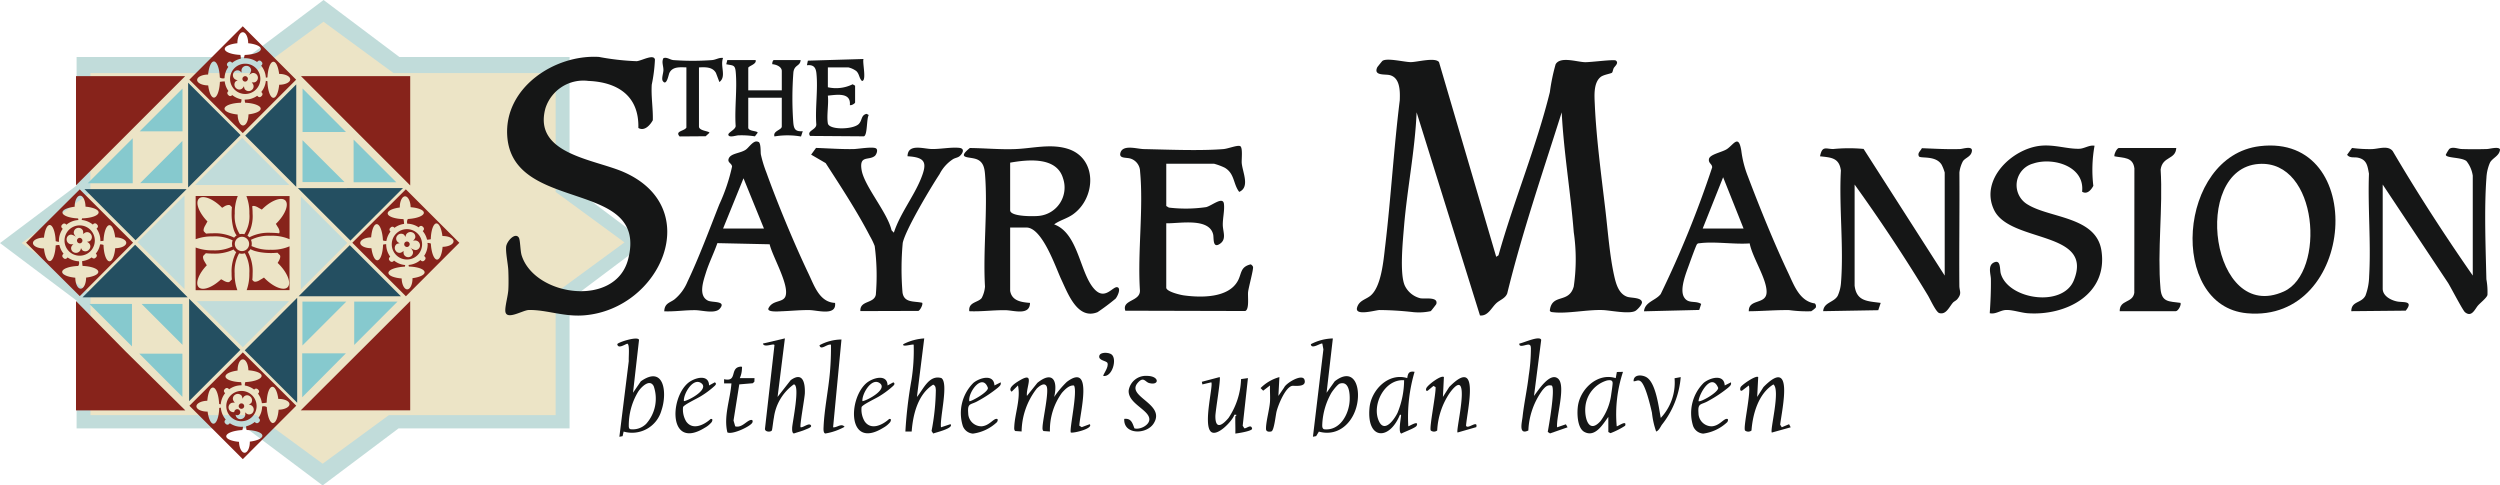 <svg xmlns="http://www.w3.org/2000/svg" xmlns:xlink="http://www.w3.org/1999/xlink" width="217.844" height="42.299" viewBox="0 0 217.844 42.299">
  <defs>
    <clipPath id="clip-path">
      <rect id="Rectangle_2852" data-name="Rectangle 2852" width="217.844" height="42.299" fill="none"/>
    </clipPath>
  </defs>
  <g id="Group_5091" data-name="Group 5091" transform="translate(0 0)">
    <path id="Path_31038" data-name="Path 31038" d="M28.195,0,21.584,4.966H6.675v11.2L0,21.18l6.675,5.015V37.331H21.5L28.113,42.3l6.613-4.969H49.632v-11.2l6.673-5.012-6.673-5.013V4.966H34.8Z" transform="translate(0)" fill="#c1dcda"/>
    <path id="Path_31039" data-name="Path 31039" d="M69.489,36.228l-6,4.4V51.282H48.956l-5.772,4.232-5.771-4.232H22.956v-10.6l-6-4.4,3.623-2.657.118-.084,1.043-.767,1.211-.889V21.474h14.2L43.261,17l3.8,2.787h0l1.078.793,1.217.893H63.491V31.831l1.049.768.161.12.991.725.114.084Z" transform="translate(-15.072 -15.107)" fill="#ece4c6"/>
    <g id="Group_5090" data-name="Group 5090" transform="translate(0 0)">
      <g id="Group_5089" data-name="Group 5089" clip-path="url(#clip-path)">
        <path id="Path_31040" data-name="Path 31040" d="M252.951,79.36a.211.211,0,0,1,.056.147.159.159,0,0,1-.013.069.152.152,0,0,1-.039.074.223.223,0,0,1-.177.1h-.01a.267.267,0,0,1-.044-.005.226.226,0,0,1-.174-.142.151.151,0,0,1-.018-.056.158.158,0,0,1,0-.034.23.23,0,0,1,.084-.179.108.108,0,0,1,.042-.027.2.2,0,0,1,.113-.032.219.219,0,0,1,.162.069.047.047,0,0,1,.019.019v0Z" transform="translate(-231.407 -72.639)" fill="#87231b"/>
        <path id="Path_31041" data-name="Path 31041" d="M240.969,66.36a1.319,1.319,0,1,0,1.322,1.319,1.318,1.318,0,0,0-1.322-1.319m.857,1.612a.8.8,0,0,1-.289.013.975.975,0,0,1,.11.147.392.392,0,0,1-.135.54.425.425,0,0,1-.576-.089.65.65,0,0,1-.069-.269.881.881,0,0,1-.105.157.392.392,0,0,1-.555.047.426.426,0,0,1-.105-.574.639.639,0,0,1,.221-.145,1.018,1.018,0,0,1-.169-.044.43.43,0,0,1-.228-.54.4.4,0,0,1,.5-.26.662.662,0,0,1,.238.187,1.014,1.014,0,0,1-.018-.213.425.425,0,0,1,.442-.382.4.4,0,0,1,.4.392.879.879,0,0,1-.235.463.863.863,0,0,1,.35-.231.419.419,0,0,1,.223.8Z" transform="translate(-219.605 -60.809)" fill="#87231b"/>
        <path id="Path_31042" data-name="Path 31042" d="M201.829,370.45a1.32,1.32,0,1,0,1.344,1.3A1.322,1.322,0,0,0,201.829,370.45Zm.584,2.036a.645.645,0,0,1-.243-.182.852.852,0,0,1,.022.213.426.426,0,0,1-.434.39.4.4,0,0,1-.41-.385.262.262,0,1,0-.12-.231.419.419,0,0,1-.236-.8.831.831,0,0,1,.287-.018,1.04,1.04,0,0,1-.113-.145.391.391,0,0,1,.127-.542.425.425,0,0,1,.576.079.642.642,0,0,1,.074.269.825.825,0,0,1,.1-.16.392.392,0,0,1,.555-.056.425.425,0,0,1,.115.571.694.694,0,0,1-.218.15.827.827,0,0,1,.169.042.427.427,0,0,1,.238.534.4.4,0,0,1-.493.268Zm-.341-.807a.226.226,0,0,0-.176-.14.264.264,0,0,0-.044-.005h-.01a.22.22,0,0,0-.174.1.159.159,0,0,0-.039.074.128.128,0,0,0-.01.069.2.2,0,0,0,.059.147v0a.034.034,0,0,0,.019.018.206.206,0,0,0,.161.066.182.182,0,0,0,.113-.034.118.118,0,0,0,.042-.027.228.228,0,0,0,.081-.179.162.162,0,0,0-.005-.034.146.146,0,0,0-.018-.056Zm-.243-1.229a1.32,1.32,0,1,0,1.344,1.3A1.322,1.322,0,0,0,201.829,370.45Zm.584,2.036a.645.645,0,0,1-.243-.182.852.852,0,0,1,.022.213.426.426,0,0,1-.434.39.4.4,0,0,1-.41-.385.262.262,0,1,0-.12-.231.419.419,0,0,1-.236-.8.831.831,0,0,1,.287-.018,1.04,1.04,0,0,1-.113-.145.391.391,0,0,1,.127-.542.425.425,0,0,1,.576.079.642.642,0,0,1,.074.269.825.825,0,0,1,.1-.16.392.392,0,0,1,.555-.056.425.425,0,0,1,.115.571.694.694,0,0,1-.218.15.827.827,0,0,1,.169.042.427.427,0,0,1,.238.534.4.4,0,0,1-.493.268Zm-.341-.807a.226.226,0,0,0-.176-.14.264.264,0,0,0-.044-.005h-.01a.22.22,0,0,0-.174.1.159.159,0,0,0-.039.074.128.128,0,0,0-.01.069.2.2,0,0,0,.059.147v0a.034.034,0,0,0,.019.018.206.206,0,0,0,.161.066.182.182,0,0,0,.113-.034.118.118,0,0,0,.042-.027.228.228,0,0,0,.081-.179.162.162,0,0,0-.005-.034.146.146,0,0,0-.018-.056Zm-.1-4.588-4.651,4.651,4.651,4.651,4.657-4.654-4.657-4.65Zm2.637,6.16c-.269.005-.5-.606-.545-1.393a.492.492,0,0,0-.407-.049,1.812,1.812,0,0,1-.319.988l.066.064a.2.2,0,0,1,0,.284l-.056.056a.2.2,0,0,1-.279.005l-.056-.054a1.78,1.78,0,0,1-.75.377,1.158,1.158,0,0,0,.042.326c.772.019,1.371.228,1.373.493.005.235-.456.442-1.094.52.008.529-.2.964-.453.969s-.478-.422-.488-.952c-.642-.056-1.108-.245-1.113-.481-.005-.269.606-.5,1.4-.545a.8.8,0,0,0,.054-.289c-.032,0-.064.005-.1.005a1.779,1.779,0,0,1-1.042-.311l-.064.066a.2.2,0,0,1-.284,0l-.056-.056a.2.2,0,0,1,0-.282l.047-.049a1.783,1.783,0,0,1-.427-1.035c-.047.008-.1.015-.14.024-.022.77-.231,1.368-.5,1.373-.228.005-.432-.439-.513-1.055-.532.008-.969-.2-.974-.456s.419-.476.949-.488c.052-.66.243-1.148.483-1.15.274-.005.51.623.547,1.43a1.266,1.266,0,0,0,.14.032,1.8,1.8,0,0,1,.385-.976l-.047-.047a.2.2,0,0,1-.005-.284l.056-.056a.2.2,0,0,1,.282-.005l.061.059a1.808,1.808,0,0,1,1.037-.35l.049,0a1.4,1.4,0,0,0-.042-.272c-.765-.022-1.358-.231-1.363-.5-.005-.228.437-.432,1.055-.513-.008-.532.194-.969.453-.974s.476.419.488.949c.662.052,1.148.243,1.153.483.005.272-.618.508-1.418.547a.669.669,0,0,0-.044.279.019.019,0,0,1-.005.019,1.8,1.8,0,0,1,.819.358l.027-.029a.2.2,0,0,1,.284,0l.059.056a.2.2,0,0,1,0,.282l-.039.039a1.807,1.807,0,0,1,.339.834,2.543,2.543,0,0,0,.419-.047c.019-.775.228-1.376.5-1.381.231,0,.432.439.513,1.057.534-.01.969.194.974.453s-.419.476-.949.488c-.049.66-.243,1.148-.483,1.153Zm-2.779-2.8a1.32,1.32,0,1,0,1.344,1.3A1.322,1.322,0,0,0,201.829,370.45Zm.839,1.234a.427.427,0,0,1,.238.534.4.4,0,0,1-.493.268.645.645,0,0,1-.243-.182.852.852,0,0,1,.022.213.426.426,0,0,1-.434.39.4.4,0,0,1-.41-.385.262.262,0,1,0-.12-.231.419.419,0,0,1-.236-.8.831.831,0,0,1,.287-.018,1.04,1.04,0,0,1-.113-.145.391.391,0,0,1,.127-.542.425.425,0,0,1,.576.079.642.642,0,0,1,.074.269.825.825,0,0,1,.1-.16.392.392,0,0,1,.555-.056.425.425,0,0,1,.115.571.694.694,0,0,1-.218.15.827.827,0,0,1,.169.042Zm-.6-.005a.226.226,0,0,0-.176-.14.264.264,0,0,0-.044-.005h-.01a.22.22,0,0,0-.174.1.159.159,0,0,0-.039.074.128.128,0,0,0-.01.069.2.2,0,0,0,.059.147v0a.034.034,0,0,0,.019.018.206.206,0,0,0,.161.066.182.182,0,0,0,.113-.034.118.118,0,0,0,.042-.027.228.228,0,0,0,.081-.179.162.162,0,0,0-.005-.034.146.146,0,0,0-.018-.056Z" transform="translate(-180.815 -336.385)" fill="#87231b"/>
        <path id="Path_31043" data-name="Path 31043" d="M371.748,200.71a1.321,1.321,0,1,0,1.342,1.3A1.322,1.322,0,0,0,371.748,200.71Zm.775,1.824a.878.878,0,0,1-.468-.228.855.855,0,0,1,.238.348.419.419,0,0,1-.8.236.849.849,0,0,1-.018-.289.761.761,0,0,1-.145.113.39.39,0,0,1-.542-.125.425.425,0,0,1,.079-.576.609.609,0,0,1,.268-.074.881.881,0,0,1-.157-.1.392.392,0,0,1-.056-.555.425.425,0,0,1,.571-.115.665.665,0,0,1,.15.218,1.056,1.056,0,0,1,.039-.169.429.429,0,0,1,.537-.238.4.4,0,0,1,.268.493.647.647,0,0,1-.182.24.972.972,0,0,1,.213-.019.424.424,0,0,1,.39.434A.4.4,0,0,1,372.522,202.534Zm-.574-.664a.233.233,0,0,0-.182-.081.158.158,0,0,0-.034,0,.281.281,0,0,0-.054.019.222.222,0,0,0-.14.176.267.267,0,0,0-.005.044v.01a.224.224,0,0,0,.1.174.18.18,0,0,0,.076.039.216.216,0,0,0,.213-.049h0a.047.047,0,0,0,.019-.019.212.212,0,0,0,.066-.164.175.175,0,0,0-.034-.11.119.119,0,0,0-.027-.042Zm-.2-1.16a1.321,1.321,0,1,0,1.342,1.3A1.322,1.322,0,0,0,371.748,200.71Zm.775,1.824a.878.878,0,0,1-.468-.228.855.855,0,0,1,.238.348.419.419,0,0,1-.8.236.849.849,0,0,1-.018-.289.761.761,0,0,1-.145.113.39.39,0,0,1-.542-.125.425.425,0,0,1,.079-.576.609.609,0,0,1,.268-.074.881.881,0,0,1-.157-.1.392.392,0,0,1-.056-.555.425.425,0,0,1,.571-.115.665.665,0,0,1,.15.218,1.056,1.056,0,0,1,.039-.169.429.429,0,0,1,.537-.238.4.4,0,0,1,.268.493.647.647,0,0,1-.182.24.972.972,0,0,1,.213-.019.424.424,0,0,1,.39.434A.4.4,0,0,1,372.522,202.534Zm-.574-.664a.233.233,0,0,0-.182-.081.158.158,0,0,0-.034,0,.281.281,0,0,0-.054.019.222.222,0,0,0-.14.176.267.267,0,0,0-.005.044v.01a.224.224,0,0,0,.1.174.18.18,0,0,0,.076.039.216.216,0,0,0,.213-.049h0a.047.047,0,0,0,.019-.019.212.212,0,0,0,.066-.164.175.175,0,0,0-.034-.11.119.119,0,0,0-.027-.042Zm-.277-4.63-4.662,4.654,2.342,2.34.089.086,2.237,2.237,2.006-2.006.182-.184.089-.089,2.381-2.381-4.662-4.657ZM373.577,202a1.8,1.8,0,0,1-.311,1.045l.064.061a.2.2,0,0,1,.005.284l-.056.059a.2.2,0,0,1-.282,0l-.049-.047a1.816,1.816,0,0,1-1.035.427c.005.047.015.093.024.14.77.019,1.368.228,1.373.5.005.228-.439.432-1.055.513.008.532-.2.969-.456.974s-.476-.419-.488-.949c-.66-.052-1.148-.243-1.153-.483-.005-.274.626-.51,1.432-.547a.918.918,0,0,0,.029-.14,1.8,1.8,0,0,1-.974-.387l-.047.049a.2.2,0,0,1-.284.005l-.056-.059a.2.2,0,0,1-.005-.279l.059-.061a1.814,1.814,0,0,1-.35-1.037c0-.018,0-.032,0-.049a1.384,1.384,0,0,0-.272.039c-.022.768-.231,1.361-.5,1.366-.228.005-.432-.437-.513-1.055-.532.008-.969-.2-.974-.456s.419-.476.949-.488c.052-.66.243-1.148.483-1.15.272-.005.508.618.545,1.418a.685.685,0,0,0,.282.044.019.019,0,0,1,.019.005,1.77,1.77,0,0,1,.358-.819l-.029-.029a.2.2,0,0,1,0-.284l.056-.056a.2.2,0,0,1,.279,0l.042.039a1.774,1.774,0,0,1,.834-.34,2.541,2.541,0,0,0-.047-.417c-.775-.022-1.376-.231-1.381-.5-.005-.231.439-.432,1.055-.515-.008-.532.2-.966.456-.971s.476.419.488.947c.66.052,1.148.245,1.153.483,0,.269-.606.5-1.393.545a.489.489,0,0,0-.049.41,1.792,1.792,0,0,1,.988.319l.064-.066a.2.2,0,0,1,.284-.005l.056.059a.2.2,0,0,1,.005.279l-.054.056a1.78,1.78,0,0,1,.377.75,1.271,1.271,0,0,0,.326-.042c.019-.772.228-1.371.493-1.376.235,0,.442.456.52,1.1.529-.008.964.194.969.453s-.422.478-.952.488c-.056.64-.248,1.108-.481,1.113-.269.005-.5-.606-.545-1.4a.827.827,0,0,0-.292-.054c0,.032.008.061.008.093Zm-1.829-1.287a1.321,1.321,0,1,0,1.342,1.3A1.322,1.322,0,0,0,371.748,200.71Zm1.159,1.415a.4.4,0,0,1-.385.41.878.878,0,0,1-.468-.228.855.855,0,0,1,.238.348.419.419,0,0,1-.8.236.85.85,0,0,1-.018-.289.762.762,0,0,1-.145.113.39.39,0,0,1-.542-.125.425.425,0,0,1,.079-.576.608.608,0,0,1,.268-.074.882.882,0,0,1-.157-.1.392.392,0,0,1-.056-.555.425.425,0,0,1,.571-.115.665.665,0,0,1,.15.218,1.056,1.056,0,0,1,.039-.169.429.429,0,0,1,.537-.238.4.4,0,0,1,.268.493.647.647,0,0,1-.182.24.974.974,0,0,1,.213-.019A.424.424,0,0,1,372.907,202.125Zm-.959-.255a.233.233,0,0,0-.182-.081.158.158,0,0,0-.034,0,.281.281,0,0,0-.054.019.222.222,0,0,0-.14.176.267.267,0,0,0-.005.044v.01a.224.224,0,0,0,.1.174.18.18,0,0,0,.076.039.216.216,0,0,0,.213-.049h0a.047.047,0,0,0,.019-.019.212.212,0,0,0,.066-.164.175.175,0,0,0-.034-.11.119.119,0,0,0-.027-.042Z" transform="translate(-336.311 -180.742)" fill="#87231b"/>
        <path id="Path_31044" data-name="Path 31044" d="M211.949,208.009V204.24h-3.762a3.926,3.926,0,0,1,.26,1.527,2.9,2.9,0,0,1-.439,1.8.859.859,0,0,0-.4-.005,2.932,2.932,0,0,1-.434-1.8,3.871,3.871,0,0,1,.263-1.527h-3.671V208a4.061,4.061,0,0,1,1.513-.245,3.447,3.447,0,0,1,1.709.345.879.879,0,0,0-.054.3.822.822,0,0,0,.034.235,3.532,3.532,0,0,1-1.69.334,4.064,4.064,0,0,1-1.513-.245v3.717H207.4a4.057,4.057,0,0,1-.235-1.469,3.2,3.2,0,0,1,.387-1.741.845.845,0,0,0,.238.034.863.863,0,0,0,.263-.042,3.171,3.171,0,0,1,.39,1.748,4.093,4.093,0,0,1-.233,1.469h3.735v-3.821a3.767,3.767,0,0,1-1.635.3,3.683,3.683,0,0,1-1.677-.324.837.837,0,0,0,.022-.2.825.825,0,0,0-.071-.339,3.42,3.42,0,0,1,1.726-.355,3.762,3.762,0,0,1,1.635.3Zm-6.675-.524c-.2,0-.4.01-.6.029l-.171-.171c-.1-.1-.024-.343.1-.547.044-.071.1-.192.192-.341-.74-.758-1.076-1.638-.75-1.984s1.219-.015,1.984.748c.015.015.029.029.042.044.086-.052.155-.093.2-.123.164-.105.417-.171.513-.079l.142.142c-.018.184-.027.376-.027.564a5.139,5.139,0,0,0,.1,1.05c.018.093.039.182.064.265a1.71,1.71,0,0,0,.274.591.809.809,0,0,0-.218.192A3.733,3.733,0,0,0,205.274,207.485Zm1.623,3.492c0,.179.008.355.024.529l-.192.192c-.1.1-.343.024-.545-.1-.047-.029-.118-.064-.2-.11-.748.711-1.6,1.027-1.94.708s-.032-1.177.694-1.925v0c-.1-.15-.161-.265-.206-.336-.105-.164-.174-.417-.079-.513l.2-.2a5.829,5.829,0,0,0,.621.032,3.829,3.829,0,0,0,1.8-.358.9.9,0,0,0,.226.228,3.572,3.572,0,0,0-.4,1.859m.9-1.947a.624.624,0,1,1,.626-.623.624.624,0,0,1-.626.623m1.231.017a3.264,3.264,0,0,0,.363.079,5.623,5.623,0,0,0,.927.074c.194,0,.387-.01.574-.027l.2.2c.093.1.022.341-.1.545-.022.034-.049.086-.084.145.032.027.061.056.093.089.763.765,1.113,1.668.782,2.018s-1.219.015-1.984-.75c-.027-.027-.056-.056-.081-.086-.174.115-.319.189-.395.24-.164.105-.417.174-.513.079l-.11-.11c.018-.184.027-.376.027-.564a3.533,3.533,0,0,0-.414-1.876.833.833,0,0,0,.223-.245,2.038,2.038,0,0,0,.493.192Zm-.581-1.211a.85.85,0,0,0-.169-.15,3.366,3.366,0,0,0,.448-1.918,6.111,6.111,0,0,0-.034-.637c.1-.084.343-.008.545.118.061.039.164.09.292.164l.019-.019c.765-.765,1.668-1.116,2.018-.785s.015,1.221-.748,1.984c-.022.022-.044.044-.066.064.084.135.145.245.189.309.108.164.179.414.093.513a6.258,6.258,0,0,0-.716-.042A3.633,3.633,0,0,0,208.442,207.835Z" transform="translate(-186.717 -187.156)" fill="#87231b"/>
        <path id="Path_31045" data-name="Path 31045" d="M317.459,208.786l-4.049,4.049v-8.1Z" transform="translate(-287.195 -187.615)" fill="#c1dcda"/>
        <path id="Path_31046" data-name="Path 31046" d="M88.695,323.175H79.17V313.65l4.33,4.395Z" transform="translate(-72.548 -287.415)" fill="#87231b"/>
        <path id="Path_31047" data-name="Path 31047" d="M151.045,316.62v3.565l-3.565-3.565Z" transform="translate(-135.144 -290.136)" fill="#86c9ce"/>
        <path id="Path_31048" data-name="Path 31048" d="M96.83,316.62v3.7l-3.71-3.7Z" transform="translate(-85.331 -290.136)" fill="#86c9ce"/>
        <path id="Path_31049" data-name="Path 31049" d="M148.885,368.45v3.764l-3.755-3.764Z" transform="translate(-132.991 -337.631)" fill="#86c9ce"/>
        <path id="Path_31050" data-name="Path 31050" d="M212.966,313.71l-4.039,4.024-4.017-4.024Z" transform="translate(-187.77 -287.47)" fill="#c1dcda"/>
        <path id="Path_31051" data-name="Path 31051" d="M318.628,368.07l-3.808,3.83v-3.83Z" transform="translate(-288.487 -337.283)" fill="#86c9ce"/>
        <path id="Path_31052" data-name="Path 31052" d="M372.774,314.18,369,317.959V314.18Z" transform="translate(-338.135 -287.9)" fill="#86c9ce"/>
        <path id="Path_31053" data-name="Path 31053" d="M318.876,314.18l-3.826,3.826V314.18Z" transform="translate(-288.698 -287.9)" fill="#86c9ce"/>
        <path id="Path_31054" data-name="Path 31054" d="M319.988,259.8H311.07l4.458-4.456Z" transform="translate(-285.051 -233.982)" fill="#244f61"/>
        <path id="Path_31055" data-name="Path 31055" d="M319.514,195.95l-2.263,2.263-.09.085-2,2-.226.228-4.579-4.575Z" transform="translate(-284.4 -179.56)" fill="#244f61"/>
        <path id="Path_31056" data-name="Path 31056" d="M372.1,149.118H368.38V145.4Z" transform="translate(-337.567 -133.238)" fill="#86c9ce"/>
        <path id="Path_31057" data-name="Path 31057" d="M318.8,149.7H315.14V146.05Z" transform="translate(-288.78 -133.834)" fill="#86c9ce"/>
        <path id="Path_31058" data-name="Path 31058" d="M211.34,147.7h-8.22l4.11-4.109Z" transform="translate(-186.13 -131.579)" fill="#c1dcda"/>
        <path id="Path_31059" data-name="Path 31059" d="M96.89,197.03l-4.452,4.453-2.222-2.222-.088-.089L87.99,197.03Z" transform="translate(-80.63 -180.549)" fill="#244f61"/>
        <path id="Path_31060" data-name="Path 31060" d="M95.109,259.544H85.94l4.585-4.584Z" transform="translate(-78.752 -233.634)" fill="#244f61"/>
        <path id="Path_31061" data-name="Path 31061" d="M147.355,203.63v8.17l-4.1-4.1Z" transform="translate(-131.277 -186.597)" fill="#c1dcda"/>
        <path id="Path_31062" data-name="Path 31062" d="M318.984,95.982H315.2V92.19Z" transform="translate(-288.835 -84.479)" fill="#86c9ce"/>
        <path id="Path_31063" data-name="Path 31063" d="M255.45,92.355l4.448,4.466V87.89l-4.448,4.466Z" transform="translate(-234.083 -80.538)" fill="#244f61"/>
        <path id="Path_31064" data-name="Path 31064" d="M200.541,90.714l-4.571,4.571V86.15l2.059,2.063.086.086Z" transform="translate(-179.578 -78.944)" fill="#244f61"/>
        <path id="Path_31065" data-name="Path 31065" d="M80.52,247.87a.223.223,0,0,1,.1.177v.01a.266.266,0,0,1-.005.044.226.226,0,0,1-.142.174.151.151,0,0,1-.056.018.158.158,0,0,1-.034,0,.23.23,0,0,1-.179-.084.108.108,0,0,1-.027-.042.2.2,0,0,1-.032-.113.216.216,0,0,1,.069-.161.047.047,0,0,1,.019-.019h0a.211.211,0,0,1,.147-.056.159.159,0,0,1,.069.013.151.151,0,0,1,.074.039Z" transform="translate(-73.437 -227.091)" fill="#87231b"/>
        <path id="Path_31066" data-name="Path 31066" d="M68.559,234.82a1.32,1.32,0,1,0,1.319,1.322,1.318,1.318,0,0,0-1.319-1.322m.9,1.356a.646.646,0,0,1-.269.069.882.882,0,0,1,.157.105.392.392,0,0,1,.047.555.426.426,0,0,1-.574.105.639.639,0,0,1-.145-.221,1.018,1.018,0,0,1-.044.169.43.43,0,0,1-.54.228.4.4,0,0,1-.26-.5.661.661,0,0,1,.187-.238,1.014,1.014,0,0,1-.213.018.425.425,0,0,1-.382-.442.4.4,0,0,1,.392-.4.88.88,0,0,1,.463.235.863.863,0,0,1-.231-.35.419.419,0,0,1,.8-.223.8.8,0,0,1,.013.289.975.975,0,0,1,.147-.11.392.392,0,0,1,.54.135.425.425,0,0,1-.089.576Z" transform="translate(-61.616 -215.179)" fill="#87231b"/>
        <path id="Path_31067" data-name="Path 31067" d="M31.864,197.29l-4.674,4.647,4.677,4.654,4.645-4.657-4.647-4.645m3.092,5.126c-.061.66-.263,1.143-.5,1.143-.272,0-.5-.626-.52-1.424a.611.611,0,0,0-.279-.049.025.025,0,0,1-.019-.008,1.77,1.77,0,0,1-.376.811l.029.029a.2.2,0,0,1,0,.284l-.059.056a.2.2,0,0,1-.279,0l-.042-.042a1.783,1.783,0,0,1-.839.326,2.547,2.547,0,0,0,.039.419c.775.032,1.371.253,1.371.518,0,.231-.444.424-1.064.5,0,.532-.211.964-.471.964s-.468-.427-.471-.954c-.66-.064-1.143-.265-1.143-.505,0-.269.613-.49,1.4-.52a.481.481,0,0,0,.056-.407,1.788,1.788,0,0,1-.981-.336l-.066.066a.2.2,0,0,1-.284,0l-.056-.056a.2.2,0,0,1,0-.282l.052-.054a1.829,1.829,0,0,1-.363-.758,1.175,1.175,0,0,0-.326.037c-.034.77-.253,1.366-.518,1.366-.235,0-.434-.466-.5-1.1-.532,0-.961-.213-.961-.473s.429-.468.961-.471c.066-.64.265-1.1.5-1.1.269,0,.49.616.52,1.405a.788.788,0,0,0,.289.056c0-.029-.005-.061-.005-.093a1.807,1.807,0,0,1,.329-1.037l-.064-.064a.2.2,0,0,1,0-.284l.056-.056a.2.2,0,0,1,.282,0l.049.047a1.8,1.8,0,0,1,1.042-.407c-.008-.047-.015-.1-.022-.14-.77-.034-1.366-.255-1.366-.52,0-.231.447-.424,1.064-.5,0-.532.213-.964.473-.964s.466.427.471.956c.66.061,1.143.263,1.143.5,0,.274-.632.5-1.44.522a.873.873,0,0,0-.034.14,1.811,1.811,0,0,1,.969.4l.047-.047a.2.2,0,0,1,.284,0l.056.059a.2.2,0,0,1,0,.282l-.061.059a1.8,1.8,0,0,1,.334,1.042c0,.018,0,.034,0,.049a1.447,1.447,0,0,0,.272-.034c.034-.768.253-1.356.518-1.356.231,0,.424.444.5,1.064.532,0,.964.211.964.471s-.427.468-.956.471Z" transform="translate(-24.916 -180.788)" fill="#87231b"/>
        <path id="Path_31068" data-name="Path 31068" d="M259.521,310.22v9.147l-2.121-2.121-.085-.086L254.95,314.8Z" transform="translate(-233.625 -284.272)" fill="#244f61"/>
        <path id="Path_31069" data-name="Path 31069" d="M201.483,315.676l-.334.334-1.981,1.983-.089.086-2.06,2.063,0-8.922Z" transform="translate(-180.54 -285.188)" fill="#244f61"/>
        <path id="Path_31070" data-name="Path 31070" d="M323.05,79.29v9.522h-.005l-4.424-4.421-5.091-5.1Z" transform="translate(-287.305 -72.658)" fill="#87231b"/>
        <path id="Path_31071" data-name="Path 31071" d="M201.941,27.37l-4.652,4.654,4.652,4.654,4.651-4.654Zm3.176,5.091c-.064.66-.265,1.143-.505,1.143-.272,0-.5-.632-.52-1.44a.944.944,0,0,0-.14-.034,1.8,1.8,0,0,1-.4.969l.049.047a.2.2,0,0,1,0,.284l-.056.056a.2.2,0,0,1-.282,0l-.061-.061a1.8,1.8,0,0,1-1.042.334l-.049,0a1.436,1.436,0,0,0,.037.272c.765.037,1.356.255,1.356.518,0,.231-.447.424-1.064.5,0,.534-.211.966-.471.966s-.468-.429-.473-.956c-.66-.064-1.143-.265-1.143-.505,0-.272.628-.5,1.427-.52a.646.646,0,0,0,.049-.279.019.019,0,0,1,.005-.019,1.8,1.8,0,0,1-.811-.373l-.029.029a.2.2,0,0,1-.284,0l-.056-.059a.2.2,0,0,1,0-.279l.039-.042a1.808,1.808,0,0,1-.324-.836,2.5,2.5,0,0,0-.419.039c-.034.772-.253,1.371-.52,1.371-.228,0-.424-.447-.5-1.064-.532,0-.964-.213-.964-.473s.427-.468.956-.471c.061-.66.265-1.143.5-1.143.269,0,.493.613.52,1.4a.5.5,0,0,0,.41.059,1.769,1.769,0,0,1,.336-.984l-.066-.066a.2.2,0,0,1,0-.284l.059-.056a.2.2,0,0,1,.282,0l.054.054a1.789,1.789,0,0,1,.758-.366,1.4,1.4,0,0,0-.037-.326c-.772-.034-1.366-.253-1.366-.518,0-.235.463-.434,1.1-.5,0-.529.213-.959.471-.959s.471.429.471.959c.64.066,1.106.265,1.106.5,0,.269-.616.493-1.405.52a.8.8,0,0,0-.059.289c.032,0,.061-.005.093-.005a1.809,1.809,0,0,1,1.04.329l.064-.064a.2.2,0,0,1,.284,0l.056.056a.2.2,0,0,1,0,.282l-.049.049a1.807,1.807,0,0,1,.41,1.042c.047-.005.1-.013.14-.022.034-.77.253-1.363.518-1.363.231,0,.424.444.5,1.061.535,0,.966.213.966.473s-.429.468-.956.471Z" transform="translate(-180.788 -25.081)" fill="#87231b"/>
        <path id="Path_31072" data-name="Path 31072" d="M88.687,79.29,79.17,88.807V79.29Z" transform="translate(-72.548 -72.658)" fill="#87231b"/>
        <path id="Path_31073" data-name="Path 31073" d="M95.265,144v3.925H91.34Z" transform="translate(-83.7 -131.955)" fill="#86c9ce"/>
        <path id="Path_31074" data-name="Path 31074" d="M149.27,92.25v3.725h-3.73Z" transform="translate(-133.366 -84.534)" fill="#86c9ce"/>
        <path id="Path_31075" data-name="Path 31075" d="M149.664,146.75v3.684H145.98Z" transform="translate(-133.77 -134.475)" fill="#86c9ce"/>
        <path id="Path_31076" data-name="Path 31076" d="M322.811,313.68V323.2l-9.541,0Z" transform="translate(-287.067 -287.442)" fill="#87231b"/>
        <path id="Path_31077" data-name="Path 31077" d="M1425.766,79.48l.191-.128c1.332-4.738,3.3-9.452,4.477-14.22a16.813,16.813,0,0,1,.5-2.421c.392-.713,1.834-.212,2.544-.187.479.018,2.53-.262,2.7-.145.3.207-.088.5-.175.655-.069.122-.087.328-.148.4-.077.091-.733.171-.992.376-.644.509-.547,1.659-.514,2.4.129,2.939.576,6.252.924,9.2.211,1.8.373,3.974.761,5.713.157.7.392,1.6,1.16,1.85.342.11,1.23.04,1.266.477,0,.215-.381.62-.547.729-.505.335-2.192-.03-2.877-.055-1.347-.049-3.081.333-4.3.191-.125-.015-.258,0-.308-.153.187-1.526,1.66-.565,2.087-2.09a16.355,16.355,0,0,0,0-4.735c-.276-3.482-.869-6.948-1.05-10.441-1.651,5.235-3.437,10.435-4.746,15.775-.166.443-.66.577-.961.864-.424.4-.723,1.132-1.415,1.059l-5.521-17.7c-.143,3.346-.823,6.65-1.1,9.984-.1,1.229-.395,4.1.074,5.121a2.046,2.046,0,0,0,1.362,1.1c.384.064,1.57-.154,1.38.5-.011.038-.45.595-.482.618a4.844,4.844,0,0,1-1.557.084,28.108,28.108,0,0,0-2.921-.18c-.408.027-2.148.543-1.946-.207.167-.621.745-.7,1.16-1.033.959-.779,1.144-3.085,1.286-4.278.507-4.242.75-8.524,1.277-12.765.027-.77.044-1.986-.906-2.194-.4-.087-1.408.077-1.055-.676.015-.033.42-.534.448-.555.395-.289,1.914.106,2.472.106s2.129-.444,2.46,0l4.981,16.954Z" transform="translate(-1295.382 -57.106)" fill="#151616"/>
        <path id="Path_31078" data-name="Path 31078" d="M537.988,65.309c.073-2.765-1.776-3.987-4.345-4.094a3.467,3.467,0,0,0-3.749,2.372c-1.113,4.013,4.267,4.442,6.836,5.577,7.076,3.125,3.224,11.929-3.458,12.476-1.786.146-3.312-.5-4.837-.463-.531.012-2.012.974-2.041.059-.014-.449.233-1.3.264-1.824.029-.509.019-1.136,0-1.649-.022-.593-.239-1.546-.192-2.093.042-.475.789-1.3,1.107-.8.128.2.12,1.155.248,1.553,1.137,3.565,8.146,4.555,9.265.371,1.9-7.119-10.079-3.98-10.523-10.785-.273-4.2,4.124-7.117,7.991-6.886a21.832,21.832,0,0,0,3.286.372c.446-.041,1.494-.657,1.593-.141a13.561,13.561,0,0,1-.278,2.185c-.065,1.038.12,2.066.093,3.1-.239.432-.729.987-1.264.673Z" transform="translate(-482.363 -54.163)" fill="#151616"/>
        <path id="Path_31079" data-name="Path 31079" d="M1008.158,165c.148.89.99.993,1.731,1.053-.015,1.137-1.425.645-2.142.635-1.059-.015-2.089.135-3.149.089-.1-.81.78-.746,1.082-1.153a2.552,2.552,0,0,0,.286-.991c-.185-3.169.251-6.622.005-9.757-.045-.576-.148-1.128-.75-1.348-.647-.237-1.757-.015-.575-.972,1.311.015,2.615.141,3.928.094,1.523-.054,3.09-.49,4.586-.029,2.622.808,2.488,4.284.47,5.718-.528.375-1.15.51-1.637.872,2.163.8,2.223,4.35,3.561,5.7.906.913,1.564-.337,1.952-.222.337.1,0,.811-.168,1a19.056,19.056,0,0,1-1.566,1.172c-1.739.7-2.579-1.62-3.157-2.847-.486-1.03-1.647-4.529-3.042-4.529h-1.415V165Zm0-11.169v4.149c0,.575,2.1.538,2.5.492a2.48,2.48,0,0,0,2.109-3.272c-.557-1.91-3.076-1.636-4.61-1.368Z" transform="translate(-920.136 -139.659)" fill="#151616"/>
        <path id="Path_31080" data-name="Path 31080" d="M1899.043,166.04c.163,1.393,1.133,1.356,2.274,1.513l-.213.637-4.8.084c.054-.775.928-.751,1.264-1.335a3.317,3.317,0,0,0,.291-1.169c.246-3.131-.184-6.586-.011-9.751-.146-1.122-.867-1.136-1.818-1.24.186-.938.5-.646,1.138-.633a13.917,13.917,0,0,1,2.658-.011l7.068,11.039v-8.981a3.842,3.842,0,0,0-.255-.657c-.5-.863-1.842-.546-1.988-.749-.159-.3.14-.467.254-.715,1.1.043,2.21.11,3.317.074.256-.008,1.045-.293,1.046.128-.032.541-.584.614-.793.945a2.77,2.77,0,0,0-.3.974c.022,3.283-.03,6.567-.005,9.849,0,.5.251.669-.177,1.184-.12.144-.3.2-.4.327-.325.387-.593,1.059-1.177.884-.287-.086-.8-1.235-1-1.559-1.989-3.292-4.131-6.518-6.372-9.637v8.8Z" transform="translate(-1737.437 -141.159)" fill="#151616"/>
        <path id="Path_31081" data-name="Path 31081" d="M2456.006,164.953v-8.707a2.663,2.663,0,0,0-.551-1.272c-.435-.351-1.782-.244-1.8-.55a3.438,3.438,0,0,1,.3-.5c.288-.238.755-.008,1.091,0,.708.023,1.491.022,2.2,0,.253-.008,1.051-.244,1.136.046-.057.56-.629.707-.871,1.13a3.7,3.7,0,0,0-.313,1.327c-.205,2.663-.068,6.127-.005,8.846a6.142,6.142,0,0,1,.093,1.362c-.046.241-.616.688-.817.916-.275.31-.552,1.076-1.142.59-.193-.158-1.21-2.125-1.469-2.544l-5.7-8.578v9.072c0,.641.715,1.008,1.256,1.117s1.465-.1.752.8l-4.746.046c.014-.9.876-.664,1.238-1.362a5.088,5.088,0,0,0,.319-1.688c.17-2.913-.126-6-.016-8.928-.126-.691-.189-1.239-.969-1.4-.322-.068-.7.064-.937-.252l.43-.594a11.578,11.578,0,0,0,1.72.1c.582-.008,1.405-.358,1.826.174,2.178,3.708,4.525,7.326,6.98,10.854Z" transform="translate(-2240.535 -140.938)" fill="#151616"/>
        <path id="Path_31082" data-name="Path 31082" d="M2289.978,151.638c9.473-1.136,8.411,15.434-1.12,14.561-6.892-.632-6.062-13.7,1.12-14.561m-.09,1.55c-5.938.413-4.161,13.972,2.18,11.114,3.665-1.652,3.015-11.475-2.18-11.114" transform="translate(-2093.061 -138.903)" fill="#151616"/>
        <path id="Path_31083" data-name="Path 31083" d="M1170.946,153.477v3.693l.228.137a12.358,12.358,0,0,0,3.245-.041c.488-.116,1.47-.974,1.552-.283.067.57-.106,1.225-.1,1.833s.375,1.282-.311,1.686c-.584.344-.458-.552-.527-.85-.349-1.5-2.989-.943-4.088-.978v5.608c0,.346,1.222.632,1.517.673,1.5.207,3.906.248,4.725-1.276.341-.635.2-1.2,1.107-1.424.068.006.2.15.212.223.049.214-.381,1.758-.43,2.181-.044.384.127,1.532-.255,1.66l-10.442-.027c-.321-.968,1.283-.787,1.273-1.744-.22-3.335.321-7.106.012-10.389a1.2,1.2,0,0,0-.8-1.112c-.378-.136-1.051.018-.916-.5.2-.765,1.45-.35,2.032-.338,2.13.044,4.866.165,6.946,0,.4-.032,1.179-.354,1.445-.265s.122,1.177.151,1.491c.074.8.734,2.086-.22,2.505-.537-.691-.382-1.594-1.269-2.112a5.338,5.338,0,0,0-.932-.345h-4.154Z" transform="translate(-1069.32 -139.218)" fill="#151616"/>
        <path id="Path_31084" data-name="Path 31084" d="M2081.971,151.7a11.8,11.8,0,0,0-.105,3.489c-.19.359-.549.78-.979.51.252-2.237-2.557-3.029-4.263-2.453a1.953,1.953,0,0,0-.469,3.577c1.939,1.189,5.95,1.044,6.413,3.989.6,3.824-3.066,5.705-6.4,5.479-.606-.041-1.343-.308-1.915-.284-.509.022-.881.393-1.414.28.068-.989.114-1.974.1-2.968-.008-.44-.3-1.191.27-1.455.612-.282.491.612.59.96.648,2.278,5.391,2.986,6.364.606,1.782-4.36-5.548-3.244-6.944-6.135-1.274-2.641,1.562-5.347,4.053-5.6,1.219-.121,2.314.291,3.367.263.452-.012.869-.345,1.334-.264Z" transform="translate(-1899.458 -138.995)" fill="#151616"/>
        <path id="Path_31085" data-name="Path 31085" d="M700.353,147.246c.225.138.162.892.206,1.115a10.439,10.439,0,0,0,.47,1.537c1,2.776,2.431,6.222,3.7,8.882.489,1.023.945,2.445,2.29,2.5.147,1.165-1.523.637-2.225.627-.806-.012-1.583.071-2.374.1-.253.009-1.4.115-1.192-.278.37-.716,1.23-.459,1.46-1,.4-.957-1.139-3.516-1.367-4.557l-4.555-.1c-.3.861-.727,1.706-1,2.578-.217.705-.689,2,.175,2.431.378.19,1.643-.006,1.038.7-.412.478-1.547.137-2.141.132-.905-.008-1.793.137-2.7.1.019-.726.529-.75.907-1.054a3.946,3.946,0,0,0,1.117-1.528c.974-2.039,1.927-4.589,2.766-6.72a15.951,15.951,0,0,0,1.118-3.315c-.036-.3-.423-.337-.294-.688.176-.476,1.021-.452,1.5-.787.273-.191.7-.9,1.087-.662Zm-3.091,7.551h3.561l-1.781-4.377-1.779,4.377Z" transform="translate(-634.255 -134.886)" fill="#151616"/>
        <path id="Path_31086" data-name="Path 31086" d="M1727.619,161.836a2.121,2.121,0,0,1-.385.3,11.446,11.446,0,0,1-1.915-.1c-1.179-.017-2.343.092-3.52.1-.023-1.128,1.547-.54,1.552-1.685.006-1.163-1.25-3.02-1.474-4.228-1.35.1-3.018-.182-4.329-.018-.112.014-.184-.007-.269.1s-.566,1.444-.661,1.711c-.264.74-.867,2.18-.468,2.882.359.63.987.273,1.5.6l-.17.524-4.812.118c.075-.826,1.025-.937,1.458-1.506a89.692,89.692,0,0,0,4.482-11.034c0-.315-.335-.349-.282-.719.061-.427,1.17-.6,1.585-.887.58-.4,1.005-1.307,1.238.161a9.176,9.176,0,0,0,.579,2.248c1.017,2.688,2.294,5.838,3.523,8.425.5,1.061.981,2.435,2.3,2.626a.329.329,0,0,1,.068.392Zm-6.276-6.91-1.78-4.468-1.78,4.468h3.56Z" transform="translate(-1569.414 -135.014)" fill="#151616"/>
        <path id="Path_31087" data-name="Path 31087" d="M850.54,154.509c-.519.415-1.369-.1-1.139,1.236.243,1.405,2.253,3.692,2.607,5.236l.2.209c.534-1.649,1.724-3.133,2.362-4.708.56-1.383.416-1.859-1.17-1.951.024-1.143,1.4-.637,2.137-.63.755.008,1.7-.178,2.382-.1.524.06.269.525,0,.736-.153.12-.391.141-.567.254a3.386,3.386,0,0,0-1.162,1.3c-.746,1.129-2.975,4.846-3.209,6a24.93,24.93,0,0,0-.018,4.314c.141.92,1,.733,1.71.892.1.124-.168.655-.331.71l-5.052.015c-.054-.952,1.2-.63,1.348-1.434a19.6,19.6,0,0,0-.1-4.238,5.932,5.932,0,0,0-.416-.862c-1.093-2.116-2.56-4.36-3.855-6.361L845,154.39l.427-.585c1.092.035,2.176.12,3.272.1.4-.008,1.695-.237,1.962-.054.193.13.023.546-.121.662Z" transform="translate(-774.32 -140.915)" fill="#151616"/>
        <path id="Path_31088" data-name="Path 31088" d="M2208.021,154.118c-.052,1.036-1.2.708-1.362,1.877.208,3.348-.3,7.087-.011,10.39.106,1.2.743,1.09,1.735,1.23.109.13-.182.722-.406.727h-4.885c-.017-1.02,1.131-.683,1.272-1.6l.008-10.846c-.121-1.006-.959-.894-1.735-1.05-.072-.105.19-.743.408-.727h4.976Z" transform="translate(-2018.386 -141.225)" fill="#151616"/>
        <path id="Path_31089" data-name="Path 31089" d="M759.1,62.56c.125.366-.639.519-.639.684V65.2h2.922V63.518c0-.381-.493-.574-.821-.594-.038-.1.04-.364.136-.364h2.328c-.044.555-.536.385-.631,1.057a29.3,29.3,0,0,0-.012,4.371c.049.59.185.818.826.772l-.152.462a6.924,6.924,0,0,0-2.313-.007c-.157-.487.638-.558.638-.866V65.842h-2.922v2.6c0,.349.811.263.82.455l-.242.311a7.423,7.423,0,0,0-1.449-.086c-.2.006-.8.228-.863-.043-.048-.22.7-.473.633-.825-.094-1.5.143-3.175.01-4.649-.059-.658-.241-.555-.826-.68l.092-.364H759.1Z" transform="translate(-693.259 -57.327)" fill="#151616"/>
        <path id="Path_31090" data-name="Path 31090" d="M842.407,67.068c.1.593,2.218.551,2.7.049.312-.327.183-.768.677-.877l.187.1c-.206.345-.1,1.753-.424,1.859l-4.69-.035c-.325-.462.566-.524.544-1.012-.106-1.417.161-3.078.008-4.464-.059-.526-.279-.742-.825-.683l.082-.4,4.848-.145c-.115.286.3,1.923-.137,1.913-.258-.254-.215-.611-.5-.869a1.925,1.925,0,0,0-.689-.314h-1.78v1.732a3.25,3.25,0,0,0,2.161-.261l.212.125v1.459c0,.086-.325.292-.456.228.107-1.138-1.162-.892-1.918-.821.086.734-.116,1.716,0,2.416Z" transform="translate(-770.27 -56.319)" fill="#151616"/>
        <path id="Path_31091" data-name="Path 31091" d="M1054.05,394.636l.911-1.14c1.353-1.09,1.795-.169,1.463,1.232a8.175,8.175,0,0,1,1.1-1.314c2.356-1.776,1.125,2.818,1.092,3.813l.207.131.7-.259c.328.374-1.364.79-1.643.729-.168-.167.611-3.568.27-4.1-.411-.05-.79.345-1.047.634a5.517,5.517,0,0,0-1.049,3.375l-.554-.04c-.109-.075-.094-.245-.089-.366.03-.683.586-3.1.351-3.539-.2-.376-.656.01-.853.2a6.224,6.224,0,0,0-1.322,3.741l-.552-.038c-.109-.075-.094-.245-.089-.366.049-1.143.575-2.465.323-3.606l-.548.544c-.427-.315.46-.846.728-1C1054.78,392.487,1053.959,393.868,1054.05,394.636Z" transform="translate(-964.566 -360.136)" fill="#151616"/>
        <path id="Path_31092" data-name="Path 31092" d="M692,61.088c-.545-.008-1.2-.09-1.481.482-.077.156-.242,1.189-.575.706-.137-.2.053-.68.054-.958,0-.377-.18-.7.005-1.038.315-.1.55.136.852.173a23.1,23.1,0,0,0,3.386,0c.356-.036.593-.233.954-.187-.277.714.321,1.625-.32,2.1l-.3-.793c-.3-.54-.935-.507-1.48-.483v5.152c0,.389.915.39.911.547l-.328.3-2.268.017c-.433-.478.4-.451.589-.77Z" transform="translate(-632.189 -55.217)" fill="#151616"/>
        <path id="Path_31093" data-name="Path 31093" d="M1367.507,352.275l-.547,4.74.71-1c1.525-1.181,2.174.192,2,1.661-.2,1.722-1.53,3.228-3.383,2.724l-.235.391-.281.056.912-7.613-.093-.5c-.113-.1-.966.553-1,.047a4.326,4.326,0,0,1,1.917-.5Zm.612,3.938c-.2.061-.618.611-.742.811a6.076,6.076,0,0,0-.79,2.681c-.005.161-.038.425.156.49,1.379.156,2.162-1.3,2.227-2.491.029-.539-.016-1.743-.851-1.49Z" transform="translate(-1251.365 -322.79)" fill="#151616"/>
        <path id="Path_31094" data-name="Path 31094" d="M644.41,357.388l.684-1c2.04-1.44,2.314,1.02,1.8,2.523a2.66,2.66,0,0,1-3.3,1.857l-.088.4-.282.054.821-6.611c-.034-.24.107-1.481-.135-1.5-.246.079-.8.474-.868.043.037-.162,1.828-.737,1.894-.37l-.524,4.608Zm1.153,2.7a3.3,3.3,0,0,0,.652-3.276c-.345-.668-1.065.056-1.334.451a5.657,5.657,0,0,0-.836,3.085c.019.1.032.184.15.215a1.65,1.65,0,0,0,1.37-.476Z" transform="translate(-589.253 -323.162)" fill="#151616"/>
        <path id="Path_31095" data-name="Path 31095" d="M942.661,352.368l-.638,5.106c.561-.66,1.04-1.954,2.129-1.648.662.427-.159,3.516-.029,4.291l.821-.273c.351.355-1.342.739-1.5.816l-.146-.222a19.985,19.985,0,0,0,.374-3.562c-.021-.211-.011-.371-.233-.477-1.332.831-1.762,2.608-1.872,4.084h-.549a37.581,37.581,0,0,1,.537-4.525,16.382,16.382,0,0,0,.187-3.035c-.061-.088-1.061.252-.9-.052a4.629,4.629,0,0,1,1.825-.5Z" transform="translate(-862.125 -322.883)" fill="#151616"/>
        <path id="Path_31096" data-name="Path 31096" d="M1584.054,357.579c.35-.463,1.4-2.12,2.1-1.5s-.187,3.34-.089,4.236l.766-.263.146.262-1.527.532-.2-.125c.1-.573.671-3.777.35-4.043-.39-.1-.583.137-.811.4a6.4,6.4,0,0,0-1.229,3.514c-.882.421-.554-.7-.5-1.224.133-1.19.4-2.381.534-3.57a15.4,15.4,0,0,0,.188-2.374c-.015-.125,0-.259-.154-.308-.213-.067-.9.325-.854-.1.315-.035,1.8-.74,1.905-.313l-.626,4.871Z" transform="translate(-1450.383 -323.08)" fill="#151616"/>
        <path id="Path_31097" data-name="Path 31097" d="M796.667,352.51l-.638,5.1,1.141-1.458c1.065-.77,1.267.242,1.235,1.143-.014.415-.467,2.846-.368,2.959.221.054.781-.463.912-.135.058.145-.374.285-.485.335-.325.143-.679.226-1.014.343-.173-.042-.153-.355-.15-.5.012-.417.723-3.741.144-3.78a4.255,4.255,0,0,0-1.737,2.914c-.051.214-.139,1.046-.176,1.1-.115.17-.618.133-.6-.145l.827-7.285c-.028-.211-.918.268-1.005-.142Z" transform="translate(-728.273 -323.024)" fill="#151616"/>
        <path id="Path_31098" data-name="Path 31098" d="M1430.333,387.2a13.906,13.906,0,0,0-.547,4.74c.034.039.963-.587.728-.048-.083.189-1.094.546-1.322.682-.287-.024-.078-1.184-.054-1.42.009-.1.069-.24-.08-.216-.921,2.272-2.913,2.2-2.652-.6.145-1.554,1.647-3.1,3.29-2.594.061-.436.16-.626.64-.547Zm-.913.729c-1.716-.117-2.859,2.184-2.181,3.592.49,1.019,1.333-.182,1.607-.746a7.537,7.537,0,0,0,.575-2.846Z" transform="translate(-1307.071 -354.797)" fill="#151616"/>
        <path id="Path_31099" data-name="Path 31099" d="M1646.057,391.31c-.469.62-1.137,1.826-2.093,1.314-.657-.352-.665-1.791-.533-2.432.294-1.425,1.752-2.735,3.264-2.255l.1-.535.534-.012a11.77,11.77,0,0,0-.547,4.74c.059.053.916-.606.732-.045a6.777,6.777,0,0,1-1.274.647l-.189-.1V391.31Zm-.114-3.172a2.64,2.64,0,0,0-1.893,2.306c-.088.948.287,2.4,1.323,1.231a4.928,4.928,0,0,0,.933-2.35c.029-.192.128-.841.119-.979-.018-.282-.277-.237-.482-.208" transform="translate(-1505.905 -354.987)" fill="#151616"/>
        <path id="Path_31100" data-name="Path 31100" d="M1814.421,392.538l-.09,1.732.549-.863c2.689-2.739,1.62,1.889,1.455,3.278l.14.226.635-.267.142.27-1.643.458c-.188-.187.772-3.716.135-4.195-1.3.8-1.8,2.562-1.909,4.017a.448.448,0,0,1-.56,0c-.187-.265.55-3.337.325-3.926l-.594.455c-.208.056-.159-.217-.121-.3C1812.969,393.222,1814.232,392.349,1814.421,392.538Z" transform="translate(-1661.215 -359.68)" fill="#151616"/>
        <path id="Path_31101" data-name="Path 31101" d="M1487.086,392.472,1487,394.2l.549-.863c2.732-2.783,1.58,1.976,1.466,3.36.106.391,1.061-.548.892.135l-1.63.468c-.146-.146.656-3.351.256-4.04-.225-.388-.813.411-.971.637a6.387,6.387,0,0,0-1.059,3.227.449.449,0,0,1-.56,0c-.153-.213.475-3.263.415-3.783l-.183-.1-.5.416c-.163.069-.166-.105-.122-.213.117-.289,1.317-1.189,1.537-.971Z" transform="translate(-1361.268 -359.613)" fill="#151616"/>
        <path id="Path_31102" data-name="Path 31102" d="M1254.973,396.249c0-.023.174-.121.044-.137h-.135c-.136.506-1.535,1.992-2.059,1.461-.662-.671.248-4.079.048-4.287l-.775.183-.048-.229,1.553-.411c.123.12-.371,2.943-.373,3.419,0,1.213.636.755,1.15.138a6.449,6.449,0,0,0,1.088-3.381l.6-.085-.457,4.149.143.223c.177.043.611-.415.677.049-.048.206-1.222.383-1.46.412.013-.5-.018-1,0-1.5Z" transform="translate(-1147.323 -359.972)" fill="#151616"/>
        <path id="Path_31103" data-name="Path 31103" d="M855.607,353.34l-.73,7.659c.337.04.721-.388,1-.045a5.166,5.166,0,0,1-1.68.584c-.188-.045-.156-.425-.149-.586.07-1.573.415-3.169.552-4.738a23.974,23.974,0,0,0,.091-2.415c-.342-.091-.893.547-1,.047a4.109,4.109,0,0,1,1.917-.5Z" transform="translate(-782.283 -323.763)" fill="#151616"/>
        <path id="Path_31104" data-name="Path 31104" d="M1003.726,394.222l.546-.273c.044.245-.086.312-.23.453a11.124,11.124,0,0,1-1.751,1.169c-.623.369-.931.132-.85,1.067a1.155,1.155,0,0,0,1.139,1.144c.628-.021,1.01-.6,1.28-.644.218-.037.158.157.092.274a3.768,3.768,0,0,1-2.1,1.006,1.018,1.018,0,0,1-.882-.668,3.723,3.723,0,0,1,.929-3.758C1002.44,393.545,1003.677,393.194,1003.726,394.222Zm-2.191,1.368c.076.085,1.655-.769,1.623-1.153C1002.682,393.1,1001.418,394.809,1001.535,395.589Z" transform="translate(-917.073 -360.634)" fill="#151616"/>
        <path id="Path_31105" data-name="Path 31105" d="M706.6,394.239l.5-.273c.255.143-.05.336-.178.458a7.59,7.59,0,0,1-1.06.765c-.3.188-1.464.731-1.527.938a2,2,0,0,0,.27,1.245c.563.807,1.567.305,2.134-.213.223-.038.151.163.09.272a2.079,2.079,0,0,1-.6.494c-3.109,1.927-3.086-2.453-1.5-3.867.551-.49,1.854-.865,1.872.182Zm-2.192,1.367c.434-.05,2.315-1.086,1.461-1.6-.705-.422-1.517.995-1.461,1.6" transform="translate(-644.815 -360.651)" fill="#151616"/>
        <path id="Path_31106" data-name="Path 31106" d="M1764.477,394.222l.546-.273c.044.245-.086.312-.23.453a11.133,11.133,0,0,1-1.75,1.169c-.623.369-.931.132-.85,1.067a1.154,1.154,0,0,0,1.139,1.144c.628-.021,1.01-.6,1.28-.644.218-.037.158.157.092.274a3.768,3.768,0,0,1-2.1,1.006,1.018,1.018,0,0,1-.882-.668,3.723,3.723,0,0,1,.928-3.758C1763.19,393.545,1764.427,393.194,1764.477,394.222Zm-2.283,1.367c.157.124,1.721-.755,1.716-1.153-.557-1.359-1.622.406-1.716,1.153" transform="translate(-1614.19 -360.634)" fill="#151616"/>
        <path id="Path_31107" data-name="Path 31107" d="M892.562,394.239l.5-.273c.255.143-.05.336-.178.458a7.6,7.6,0,0,1-1.06.765c-.3.188-1.464.731-1.527.938a2,2,0,0,0,.27,1.245c.563.807,1.567.305,2.134-.213.223-.038.151.163.089.272a2.08,2.08,0,0,1-.6.494c-3.109,1.927-3.086-2.453-1.5-3.867.551-.49,1.854-.865,1.872.182Zm-2.192,1.367c.434-.05,2.315-1.086,1.461-1.6-.705-.422-1.517.995-1.461,1.6" transform="translate(-815.221 -360.651)" fill="#151616"/>
        <path id="Path_31108" data-name="Path 31108" d="M757.008,382.948l-.011.309-.139.135-1.178.1-.5,3.149.147.508c.572.159.986-.489,1.358-.555.185-.033.18.125.135.226-.146.326-1.741,1.08-2.175.857-.345-1.4.248-2.862.352-4.272h-.64v-.365c1.2.268.462-.992,1.42-1.092.2-.021.135.074.135.227a2.179,2.179,0,0,1-.186.773Z" transform="translate(-691.262 -349.998)" fill="#151616"/>
        <path id="Path_31109" data-name="Path 31109" d="M1704.121,394.84a4.5,4.5,0,0,0,1.2-3.455l.537-.1a7.639,7.639,0,0,1-1.641,4.15c-.131.194-.268.521-.5.591a7.267,7.267,0,0,1-.366-1.641c-.133-.574-.559-2.447-1-2.743-.228-.152-.351.011-.6.008-.017-.586.657-.589,1.069-.383.881.439,1.121,2.677,1.3,3.575Z" transform="translate(-1559.404 -358.425)" fill="#151616"/>
        <path id="Path_31110" data-name="Path 31110" d="M1314.861,392.84l-.089,1.64.5-.73c.166-.393,1.6-1.252,1.776-.672.208.7-.919.484-1.095.529-.592.151-1.2,1.67-1.338,2.222-.085.33-.213,1.66-.449,1.741-.174.059-.463.044-.472-.195-.023-.6.3-1.7.346-2.394.028-.468-.018-.944,0-1.412l-.594.456-.227-.227a3.694,3.694,0,0,1,1.643-.958Z" transform="translate(-1203.376 -359.981)" fill="#151616"/>
        <path id="Path_31111" data-name="Path 31111" d="M1171.293,395.4c.6-.067.706.374.877.826.471.14,1.295-.267,1.3-.778.014-.832-1.883-1.378-1.8-2.529a1.509,1.509,0,0,1,1.579-1.265c1.122,0,1.119.872.2.623-.344-.094-.478-.6-.983-.026-1.081,1.223,2.492,1.832,1.373,3.559-.631.973-2.637.98-2.556-.411Z" transform="translate(-1073.319 -358.9)" fill="#151616"/>
        <path id="Path_31112" data-name="Path 31112" d="M1145.463,369.6c-.088-.08.489-.739.355-1.126-.073-.21-.818-.209-.712-.634.088-.352.848-.306,1.083-.105.478.409.047,1.969-.727,1.865" transform="translate(-1049.315 -336.838)" fill="#151616"/>
      </g>
    </g>
  </g>
</svg>
